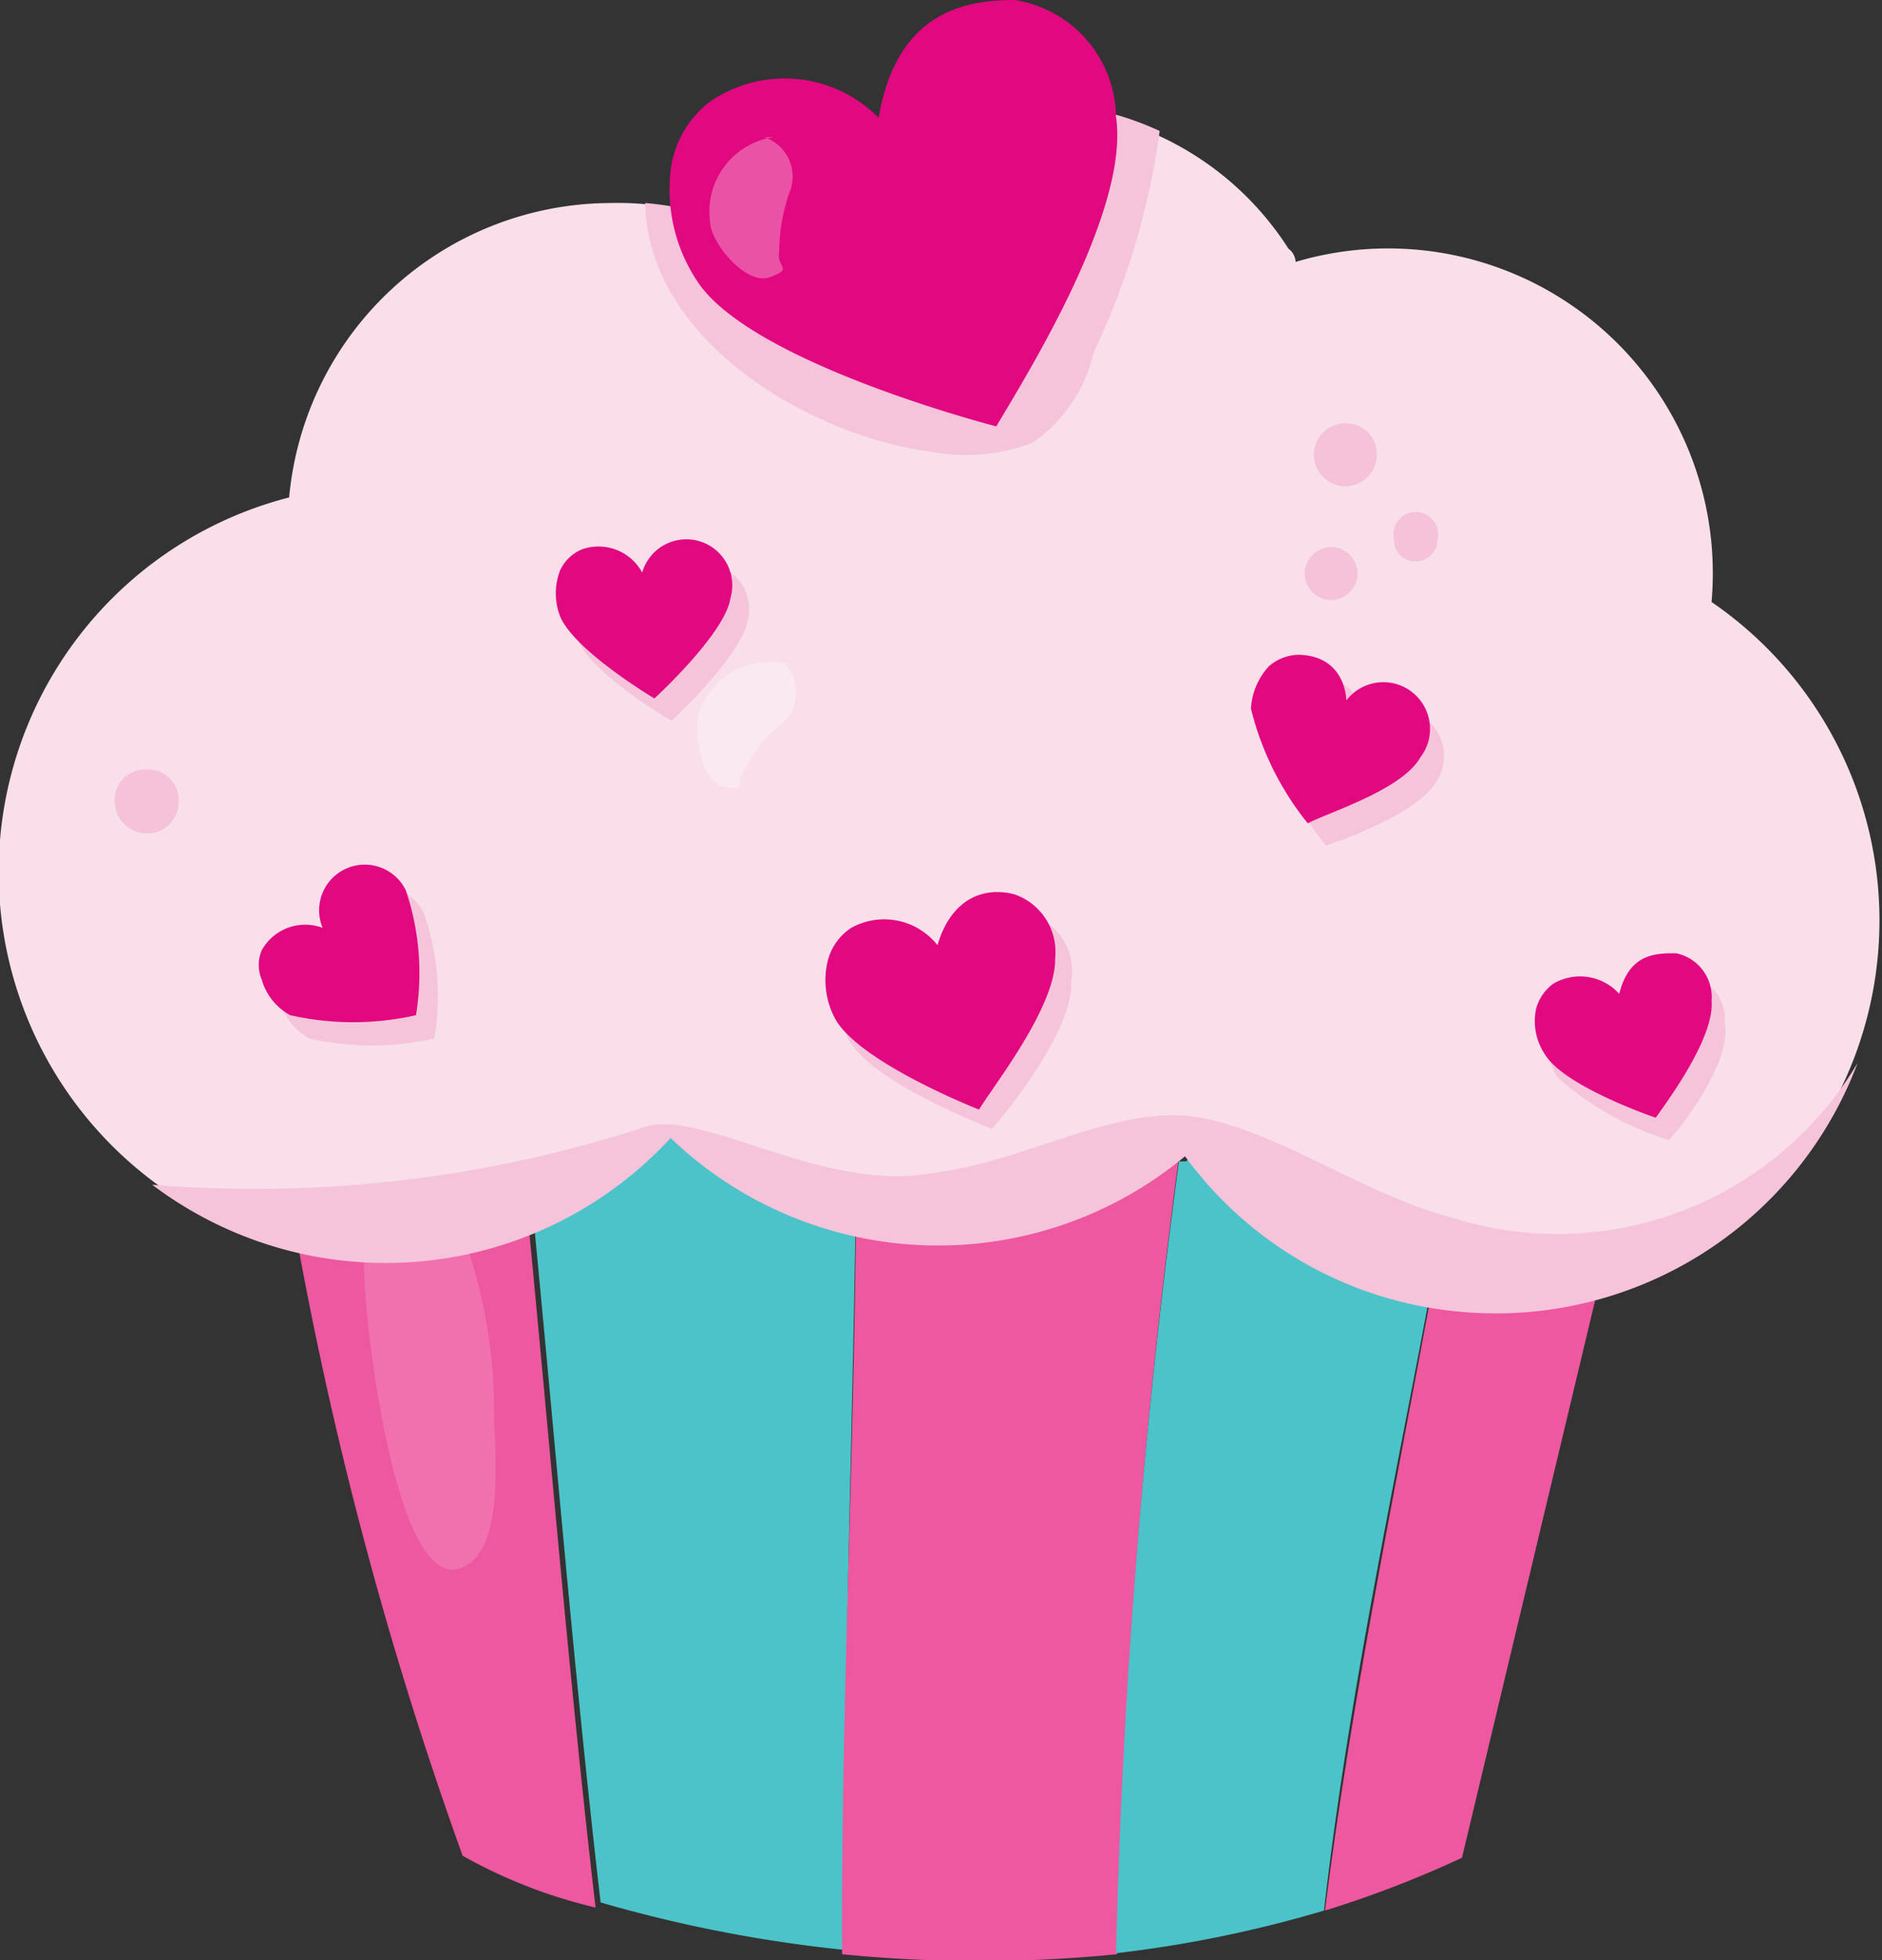 <?xml version="1.0"?>
<svg xmlns="http://www.w3.org/2000/svg" id="Afbeeldingen" viewBox="0 0 18.55 19.31" width="74.2" height="77.24">
  <rect x="0" y="0" width="18.55" height="19.31" fill="#333333" stroke="none"/>
  <defs>
    <style>.cls-1{fill:#ed58a0;}.cls-2{fill:#4bc3c9;}.cls-3,.cls-8{fill:#fff;}.cls-3{opacity:0.15;}.cls-4{fill:#f8dfea;}.cls-5{fill:#f6c4da;}.cls-6{fill:#f5c2d9;}.cls-7{fill:#e10880;}.cls-8{opacity:0.3;}</style>
  </defs>
  <path class="cls-1" d="M2.77,11.28a37.85,37.85,0,0,0,1.79,7,5,5,0,0,0,1.31.51c-.28-2.41-.47-4.82-.71-7.23C5.06,11.47,3.78,10.5,2.77,11.28Z"/>
  <path class="cls-2" d="M8.44,11.33l0,0a2.61,2.61,0,0,0-3.23.18h0c.24,2.41.43,4.82.71,7.23a13.61,13.61,0,0,0,2.43.47C8.29,16.62,8.42,14,8.44,11.33Z"/>
  <path class="cls-1" d="M8.44,11.33c0,2.62-.15,5.29-.14,7.92a13.65,13.65,0,0,0,2.71,0,71.34,71.34,0,0,1,.61-7.85A2.71,2.71,0,0,0,8.44,11.33Z"/>
  <path class="cls-2" d="M11.69,11.44l-.07,0A71.34,71.34,0,0,0,11,19.24a12,12,0,0,0,2.05-.42c.29-2.54.89-5.05,1.32-7.61A2.36,2.36,0,0,0,11.69,11.44Z"/>
  <path class="cls-1" d="M16.1,11.23a1.27,1.27,0,0,0-1.58.06l-.14-.08c-.43,2.56-1,5.07-1.32,7.61a10.69,10.69,0,0,0,1.35-.52Z"/>
  <path class="cls-3" d="M3.59,12.53a1.15,1.15,0,0,1,.1-.55.47.47,0,0,1,.45-.26c.22,0,.35.25.43.46a5.08,5.08,0,0,1,.3,1.73c0,.35.12,1.35-.31,1.53C3.9,15.74,3.59,13,3.59,12.53Z"/>
  <path class="cls-4" d="M16.87,5.93a3.2,3.2,0,0,0-4.1-3.35s0-.08-.07-.13a3,3,0,0,0-4-1,3,3,0,0,0-1,1A3.12,3.12,0,0,0,6,2,3.19,3.19,0,0,0,2.85,4.9a3.81,3.81,0,1,0,3.76,6.26,3.81,3.81,0,0,0,5.07.18,3.8,3.8,0,1,0,5.19-5.41Z"/>
  <path class="cls-5" d="M9.18,4.45a1.85,1.85,0,0,0,1-.09,1.48,1.48,0,0,0,.6-.89,7.31,7.31,0,0,0,.65-2.18,3,3,0,0,0-2.75.12,3,3,0,0,0-1,1A3.23,3.23,0,0,0,6.36,2C6.38,3.36,8,4.3,9.18,4.45Z"/>
  <path class="cls-5" d="M14.33,12c-.89-.23-1.78-.89-2.56-1s-1.66.44-2.55.55c-1.11.22-2.33-.66-2.89-.44a12.43,12.43,0,0,1-4.83.56,3.82,3.82,0,0,0,5.11-.46,3.81,3.81,0,0,0,5.07.18,3.77,3.77,0,0,0,2.7,1.53,3.81,3.81,0,0,0,3.93-2.45A3.44,3.44,0,0,1,14.33,12Z"/>
  <path class="cls-6" d="M13.57,4.48a.31.31,0,1,1-.3-.31A.3.3,0,0,1,13.57,4.48Z"/>
  <path class="cls-6" d="M13.38,5.66a.26.26,0,1,1-.26-.27A.26.26,0,0,1,13.38,5.66Z"/>
  <path class="cls-6" d="M1.13,7.89a.3.3,0,0,1,.32-.31.3.3,0,0,1,.31.32.31.31,0,0,1-.32.31A.32.32,0,0,1,1.13,7.89Z"/>
  <path class="cls-6" d="M14.17,5.31a.22.22,0,0,1-.22.22.21.21,0,0,1-.21-.22.22.22,0,1,1,.43,0Z"/>
  <path class="cls-7" d="M11,1.15A1.18,1.18,0,0,0,10,0C9.52,0,8.84.11,8.66,1.16A1.3,1.3,0,0,0,7,1a1,1,0,0,0-.39.68,1.63,1.63,0,0,0,.29,1.13C7.48,3.6,9.82,4.2,9.82,4.2,10.09,3.74,11.14,2.08,11,1.15Z"/>
  <path class="cls-5" d="M14.17,7.68a.46.46,0,0,0-.72-.56s0-.44-.48-.45a.39.39,0,0,0-.28.12.58.58,0,0,0-.18.41,2.9,2.9,0,0,0,.56,1.13C13.27,8.26,14,8,14.17,7.68Z"/>
  <path class="cls-5" d="M17,10.08a.44.44,0,0,0-.35-.47c-.2,0-.46,0-.57.41a.49.49,0,0,0-.64-.11.37.37,0,0,0-.17.26.62.62,0,0,0,.08.44,2.94,2.94,0,0,0,1.1.62C16.61,11.06,17.07,10.44,17,10.08Z"/>
  <path class="cls-5" d="M4.18,9a.44.44,0,0,0-.52-.24.45.45,0,0,0-.29.62c-.05,0-.41-.15-.6.21a.39.39,0,0,0,0,.3.59.59,0,0,0,.28.34,2.81,2.81,0,0,0,1.23,0A2.47,2.47,0,0,0,4.18,9Z"/>
  <path class="cls-5" d="M7.37,6.11a.45.45,0,0,0-.25-.52c-.18-.08-.44-.09-.62.28a.49.49,0,0,0-.6-.23.37.37,0,0,0-.21.2.63.63,0,0,0,0,.45c.13.35.93.81.93.81S7.31,6.46,7.37,6.11Z"/>
  <path class="cls-5" d="M10.56,9.66A.58.58,0,0,0,10.12,9c-.25-.07-.6,0-.76.5a.67.67,0,0,0-.84-.17.56.56,0,0,0-.24.32.84.84,0,0,0,.09.6c.25.43,1.41.87,1.41.87C9.94,10.93,10.58,10.15,10.56,9.66Z"/>
  <path class="cls-7" d="M14,7.46a.46.46,0,0,0-.73-.56s0-.44-.47-.45a.46.46,0,0,0-.29.11.67.67,0,0,0-.18.42,2.9,2.9,0,0,0,.56,1.13C13.1,8,13.82,7.78,14,7.46Z"/>
  <path class="cls-7" d="M16.87,9.86a.44.44,0,0,0-.35-.47c-.2,0-.46,0-.56.4a.52.52,0,0,0-.65-.1.45.45,0,0,0-.17.25.59.59,0,0,0,.09.45c.2.32,1.09.62,1.09.62C16.44,10.84,16.9,10.22,16.87,9.86Z"/>
  <path class="cls-7" d="M4,8.77a.45.45,0,0,0-.82.37.49.49,0,0,0-.6.22.37.37,0,0,0,0,.29.58.58,0,0,0,.28.35,2.81,2.81,0,0,0,1.24,0A2.55,2.55,0,0,0,4,8.77Z"/>
  <path class="cls-7" d="M7.2,5.89a.45.45,0,0,0-.87-.25.49.49,0,0,0-.59-.23.41.41,0,0,0-.22.21.63.63,0,0,0,0,.45c.14.34.93.81.93.81S7.15,6.24,7.2,5.89Z"/>
  <path class="cls-7" d="M10.4,9.44A.6.6,0,0,0,10,8.81c-.26-.07-.61,0-.76.5a.67.67,0,0,0-.85-.17.55.55,0,0,0-.23.32.8.8,0,0,0,.08.59c.26.43,1.41.88,1.41.88C9.78,10.71,10.41,9.92,10.4,9.44Z"/>
  <path class="cls-8" d="M7.63,1.35A.74.74,0,0,0,7,2.19c0,.19.35.63.59.54s.06-.09.09-.25a1.81,1.81,0,0,1,.1-.58.41.41,0,0,0-.25-.55"/>
  <path class="cls-8" d="M7.9,6.59a.74.74,0,0,0-1,.4c-.07.18,0,.72.24.76s.09,0,.2-.17.15-.29.38-.46a.42.42,0,0,0,0-.6"/>
</svg>
<!-- fixed -->